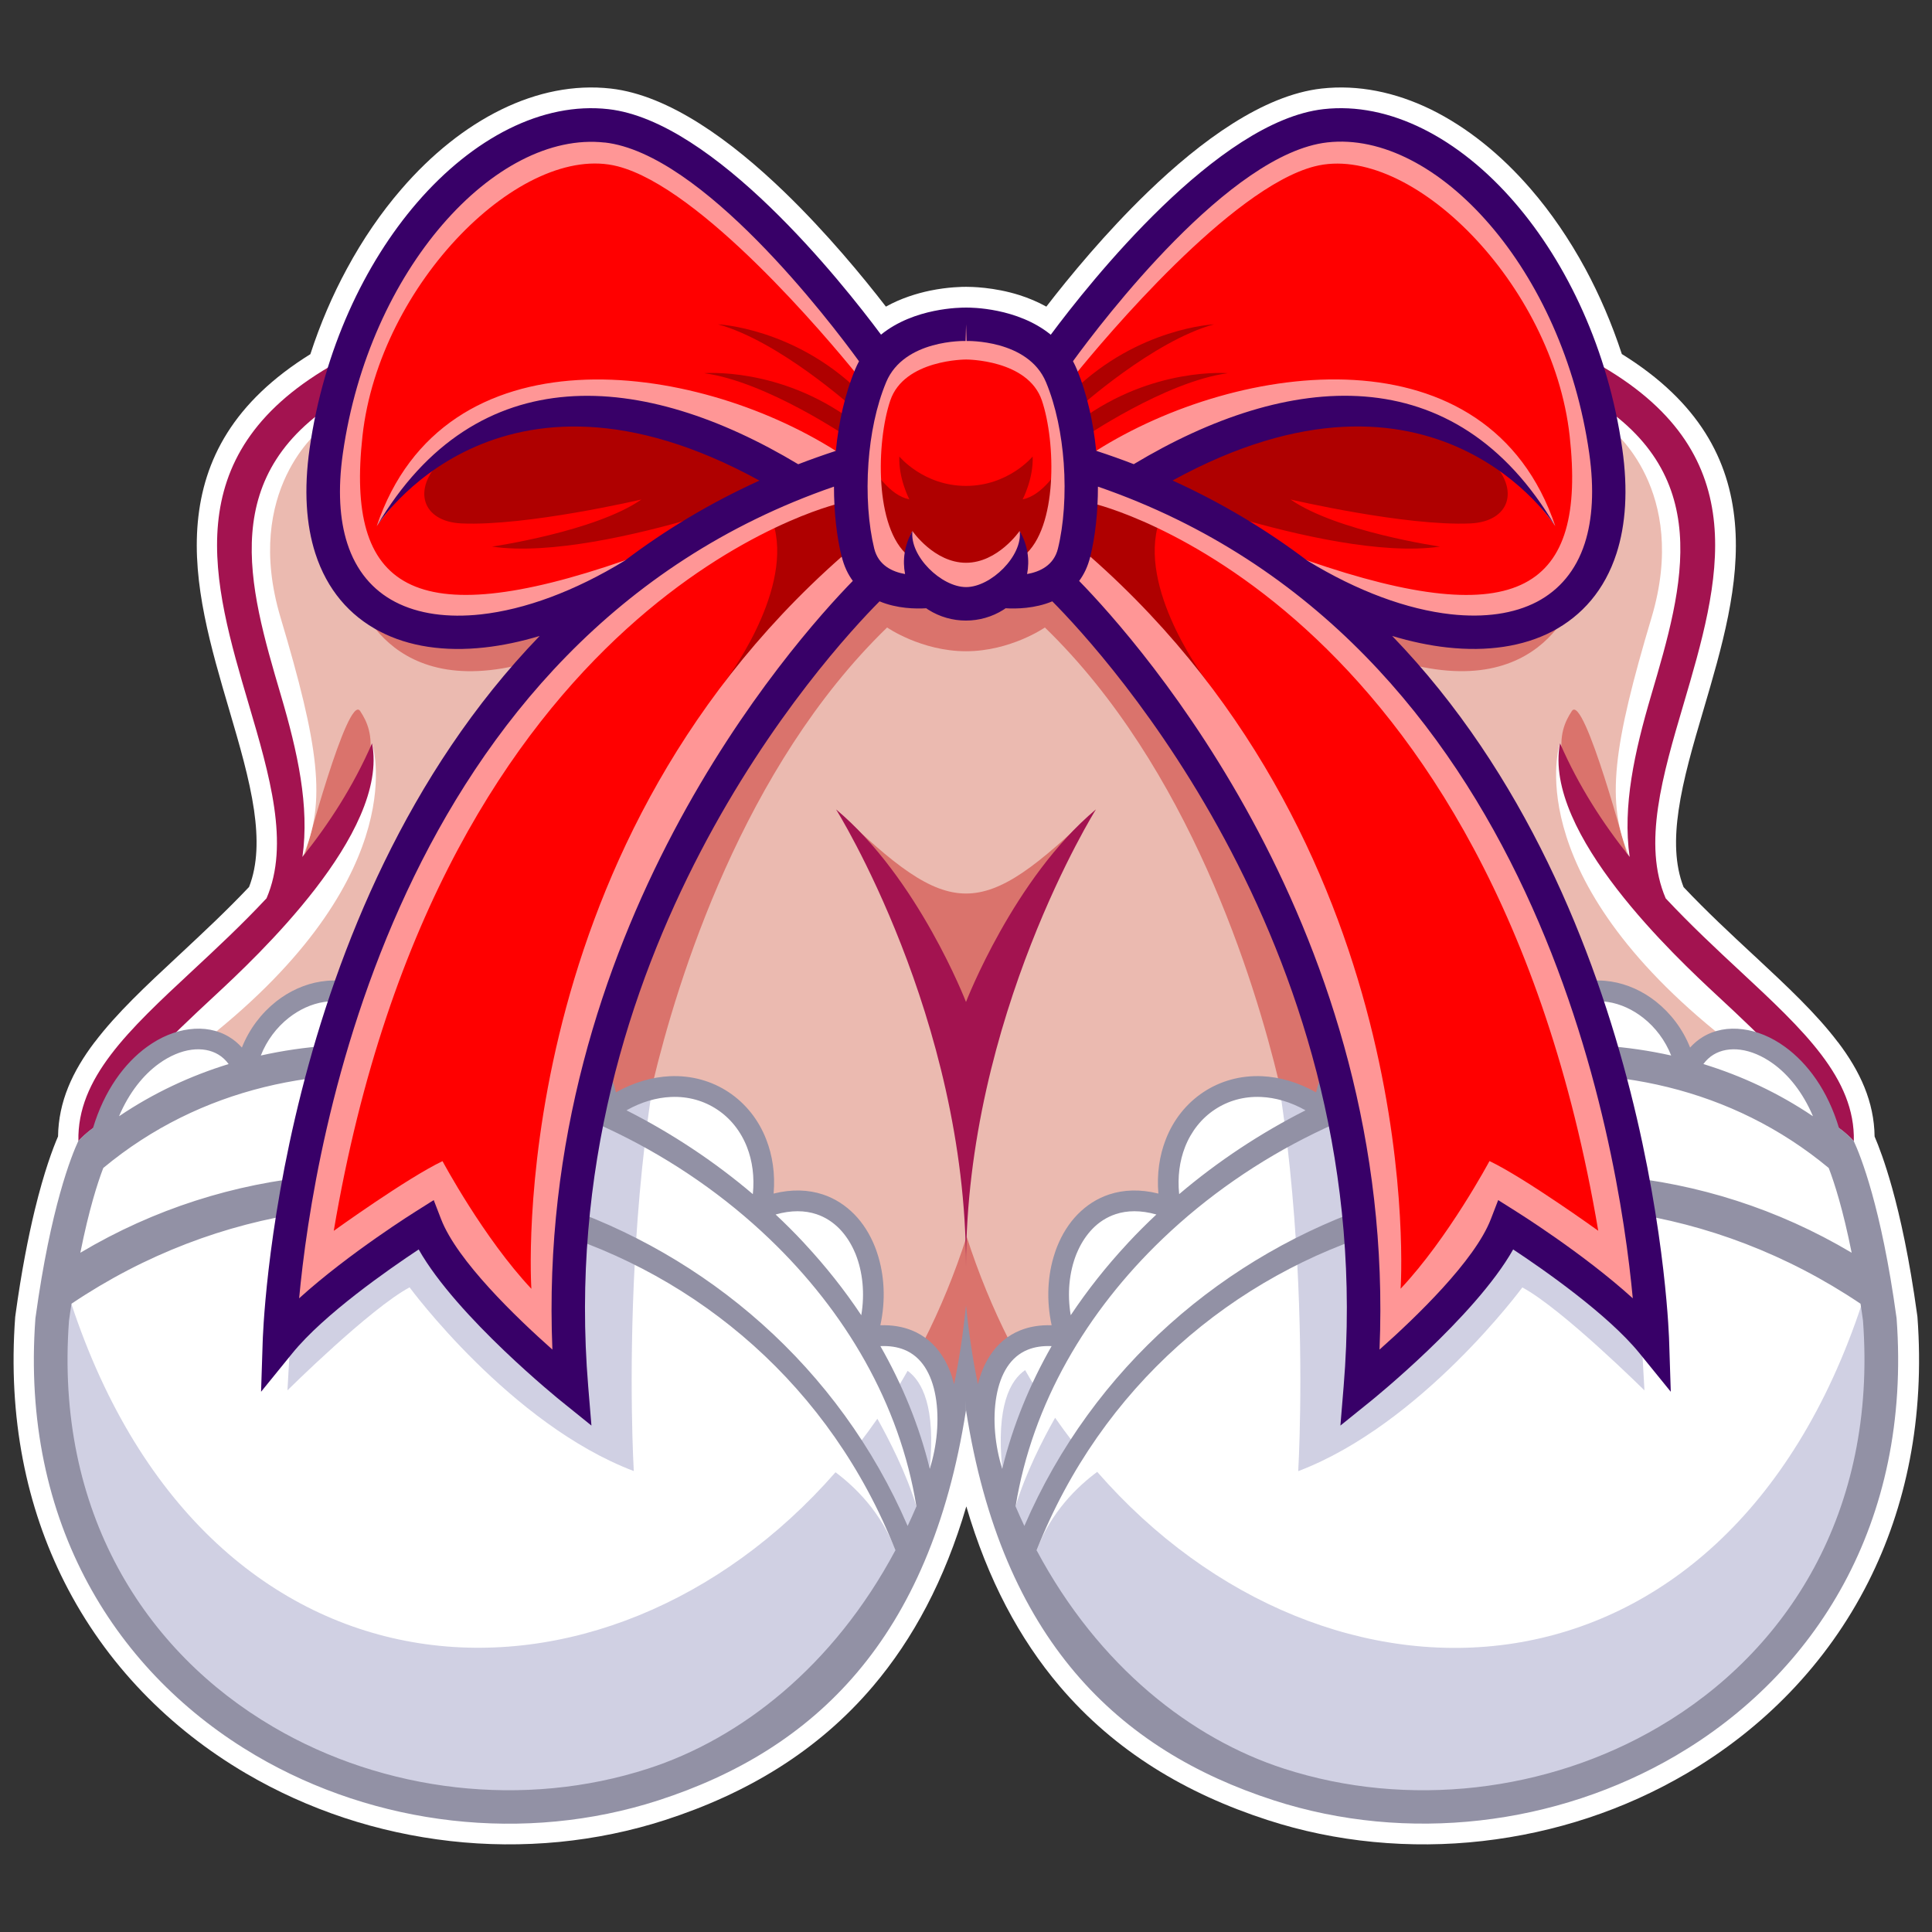 <?xml version="1.0" encoding="UTF-8"?>
<svg id="Layer_2" xmlns="http://www.w3.org/2000/svg" viewBox="0 0 240 240">
  <rect x="0" y="0" width="240" height="240" fill="#333333" stroke="none"/>
  <defs>
    <style>
      .cls-1 {
        fill: red;
      }

      .cls-1, .cls-2, .cls-3, .cls-4, .cls-5, .cls-6, .cls-7, .cls-8, .cls-9, .cls-10 {
        fill-rule: evenodd;
      }

      .cls-2 {
        fill: #380068;
      }

      .cls-3 {
        fill: #ebbab0;
      }

      .cls-4 {
        fill: #fff;
      }

      .cls-5 {
        fill: #ff9696;
      }

      .cls-6 {
        fill: #9291a5;
      }

      .cls-7 {
        fill: #a31350;
      }

      .cls-8 {
        fill: #d0d0e3;
      }

      .cls-9 {
        fill: #af0000;
      }

      .cls-10 {
        fill: #da736c;
      }
    </style>
  </defs>
  <path class="cls-4" d="M38.56,43.98c1.23-3.78,2.76-7.33,4.53-10.59,1.98-3.67,4.27-7,6.77-9.89,3.74-4.34,7.98-7.72,12.41-9.89h0c4.43-2.17,9.05-3.12,13.6-2.61,7.25.82,14.99,6.5,21.55,12.83,5.28,5.1,9.83,10.63,12.63,14.26,1.87-1.04,3.82-1.64,5.5-1.99,2.24-.46,4.05-.47,4.47-.47.55,0,3.45.02,6.65,1.04,1.09.35,2.21.81,3.31,1.42,2.8-3.63,7.34-9.16,12.63-14.26,6.56-6.33,14.3-12.01,21.55-12.83,4.54-.51,9.17.44,13.6,2.6h0c4.43,2.18,8.67,5.56,12.41,9.9,2.5,2.89,4.78,6.22,6.77,9.89,1.76,3.26,3.29,6.81,4.53,10.59,9.64,5.98,13.34,13.18,14.04,20.92.7,7.67-1.63,15.57-3.91,23.32-1.27,4.3-2.52,8.55-3.08,12.45-.51,3.5-.47,6.74.62,9.53,2.87,3.04,5.92,5.87,8.76,8.51l.07.06c4.01,3.74,7.64,7.12,10.34,10.69h.01c2.77,3.65,4.49,7.41,4.55,11.72.49,1.14,1.28,3.19,2.17,6.37,1.01,3.62,2.15,8.76,3.11,15.73.02.09.03.2.04.29.94,12.63-1.43,23.68-6.1,32.94-5.17,10.25-13.15,18.27-22.57,23.79-3.87,2.27-7.97,4.12-12.18,5.51-4.26,1.41-8.69,2.38-13.18,2.89-4.48.51-9.04.55-13.57.11-4.45-.43-8.86-1.33-13.13-2.72-10.09-3.27-18.93-8.5-25.85-16.65-4.95-5.84-8.89-13.16-11.57-22.31-2.68,9.15-6.62,16.47-11.57,22.31-6.92,8.16-15.76,13.38-25.85,16.65-4.27,1.38-8.68,2.28-13.13,2.72-4.53.44-9.09.4-13.57-.11-4.49-.51-8.92-1.48-13.18-2.89-4.22-1.4-8.31-3.24-12.18-5.51-9.43-5.53-17.41-13.55-22.57-23.79-4.67-9.26-7.04-20.31-6.1-32.94.01-.09.04-.21.04-.29.73-5.34,1.58-9.6,2.38-12.93,1.17-4.82,2.27-7.73,2.9-9.18.06-4.31,1.78-8.07,4.55-11.72h.01c2.72-3.59,6.37-6.99,10.41-10.75,1.48-1.38,3.01-2.81,4.52-4.26,1.45-1.4,2.88-2.82,4.24-4.26,1.09-2.79,1.12-6.03.62-9.53-.57-3.91-1.82-8.16-3.08-12.45-2.28-7.75-4.61-15.65-3.91-23.32.71-7.74,4.4-14.94,14.04-20.92Z"/>
  <g>
    <path class="cls-3" d="M105.83,102.99c3.54,6.45,12.06,23.82,14.18,44.89,2.11-21.07,10.64-38.44,14.17-44.89-8.71,8.64-13.71,21.62-13.73,21.66l-.45,1.14-.45-1.14s-5.02-13.01-13.73-21.66Z"/>
    <g>
      <path class="cls-4" d="M104.79,179.26c2.7,4.02,5.03,8.41,6.9,13.14l.08.2-.11.2c-3.72,6.98-8.32,12.67-13.36,17.12-5.53,4.89-11.6,8.28-17.63,10.24-3.85,1.25-7.82,2.06-11.83,2.44-4.08.4-8.21.35-12.28-.11-4.05-.46-8.05-1.34-11.91-2.61-3.82-1.26-7.51-2.92-10.98-4.96-8.42-4.94-15.54-12.11-20.15-21.28-4.17-8.3-6.28-18.22-5.44-29.61.09-.78.22-1.59.34-2.37l.18-.12c4.43-2.98,9.05-5.4,13.77-7.26,15.06-5.95,31.19-6.35,45.8-1.95,14.61,4.41,27.68,13.62,36.62,26.91Z"/>
      <path class="cls-4" d="M18.3,151.91c-2.74,1.18-5.44,2.56-8.08,4.12l-.93.55.21-1.06c.46-2.32.93-4.27,1.37-5.88.58-2.14,1.1-3.68,1.51-4.74l.04-.12.1-.08c7.27-6.03,15.66-9.57,24.46-11,11.56-1.87,23.8-.09,35.08,4.47,11.27,4.56,21.57,11.9,29.26,21.16,6.64,8,11.33,17.43,13,27.72l.02.14-.05.13c-.17.4-.35.81-.54,1.23-.19.42-.38.83-.56,1.21l-.45.96-.42-.98c-1.24-2.88-2.65-5.64-4.21-8.26-9.11-15.31-23.39-26.23-39.47-31.56-16.09-5.33-33.98-5.07-50.33,1.98Z"/>
      <path class="cls-4" d="M21.54,135.34c-2.22,1.06-4.38,2.28-6.46,3.69l-1.35.91.64-1.5c.62-1.46,1.37-2.73,2.2-3.83.89-1.17,1.88-2.13,2.9-2.87.7-.51,1.41-.91,2.12-1.21.73-.31,1.46-.51,2.17-.6.67-.09,1.32-.07,1.93.04.61.11,1.19.33,1.7.64.26.16.52.35.75.56.23.22.44.45.64.71l.4.55-.65.2c-2.37.73-4.71,1.63-6.99,2.71Z"/>
      <path class="cls-4" d="M33.45,128.26c.62-.83,1.34-1.57,2.13-2.2.69-.55,1.44-1,2.22-1.35.76-.34,1.56-.59,2.38-.71.82-.13,1.66-.13,2.49,0,.8.13,1.59.38,2.35.76.89.45,1.74,1.1,2.54,1.95.74.79,1.43,1.77,2.05,2.95l.4.76-.85-.05c-2.84-.18-5.68-.18-8.49.03-2.75.2-5.47.6-8.14,1.19l-.88.2.33-.84c.38-.96.89-1.86,1.49-2.68Z"/>
      <path class="cls-4" d="M57.37,127.61c1.27-.62,2.58-1.02,3.88-1.2.79-.11,1.57-.14,2.35-.09.78.05,1.55.17,2.29.37.74.2,1.47.48,2.15.83.68.35,1.33.77,1.95,1.26,1.04.84,1.97,1.89,2.73,3.13.72,1.18,1.3,2.54,1.7,4.06l.25.96-.9-.4c-3.19-1.41-6.46-2.6-9.76-3.55-3.26-.94-6.58-1.65-9.9-2.12l-1.01-.14.76-.69c1.12-1.02,2.31-1.82,3.53-2.42Z"/>
      <path class="cls-4" d="M80.43,136.28c.98-.29,1.94-.45,2.87-.5,1.11-.05,2.18.07,3.18.34,1.03.28,2,.72,2.87,1.3.87.58,1.64,1.29,2.3,2.12.65.82,1.19,1.76,1.59,2.79.35.9.6,1.88.73,2.91.12.99.14,2.04.03,3.14l-.09.91-.7-.59c-2.37-2.02-4.87-3.9-7.48-5.62-2.61-1.74-5.33-3.32-8.13-4.73l-.81-.41.79-.44c.96-.53,1.91-.93,2.84-1.21Z"/>
      <path class="cls-4" d="M99.01,149.99c.92,0,1.78.13,2.56.39.58.19,1.13.46,1.64.78.52.33,1,.72,1.44,1.17.44.45.83.95,1.17,1.49.35.55.65,1.15.91,1.78.47,1.16.77,2.44.9,3.78.12,1.32.08,2.69-.16,4.07l-.2,1.2-.67-1.01c-1.49-2.24-3.12-4.39-4.86-6.44-1.77-2.08-3.68-4.08-5.7-5.98l-.62-.58.82-.23c.98-.28,1.91-.41,2.78-.42Z"/>
      <path class="cls-4" d="M111,166.81c.53.08,1.03.21,1.48.4.58.23,1.1.55,1.56.93.47.4.89.87,1.23,1.4.35.53.63,1.11.86,1.74.24.65.42,1.35.55,2.09.25,1.44.3,2.99.18,4.52-.13,1.63-.45,3.25-.91,4.72l-.52,1.64-.41-1.67c-.64-2.62-1.47-5.18-2.48-7.68-1.03-2.56-2.24-5.04-3.61-7.44l-.39-.68.79-.03c.6-.02,1.15,0,1.66.08Z"/>
      <path class="cls-4" d="M123.86,171.27c.23-.62.52-1.21.86-1.74.35-.53.76-1,1.23-1.4.46-.38.98-.7,1.56-.93.45-.18.95-.32,1.48-.4.51-.08,1.06-.1,1.66-.08l.79.03-.39.68c-1.37,2.4-2.58,4.89-3.61,7.44-1.01,2.5-1.84,5.06-2.48,7.68l-.41,1.67-.52-1.64c-.46-1.47-.78-3.09-.91-4.72-.12-1.54-.08-3.08.18-4.52.13-.73.31-1.43.55-2.09Z"/>
      <path class="cls-4" d="M132.38,159.38c.13-1.34.43-2.62.9-3.78.26-.64.56-1.23.91-1.78.34-.54.74-1.04,1.17-1.49.44-.45.92-.84,1.44-1.17.51-.32,1.06-.59,1.64-.78.78-.26,1.64-.39,2.56-.39.87,0,1.8.14,2.78.42l.82.23-.62.58c-2.02,1.9-3.93,3.89-5.7,5.98-1.75,2.05-3.37,4.2-4.86,6.44l-.67,1.01-.2-1.2c-.23-1.38-.28-2.75-.16-4.07Z"/>
      <path class="cls-4" d="M146.03,145.25c.13-1.03.38-2.01.73-2.91.4-1.03.94-1.96,1.59-2.78.66-.83,1.44-1.55,2.3-2.13.87-.58,1.84-1.02,2.87-1.3,1-.27,2.07-.39,3.18-.34.93.04,1.89.2,2.87.5.93.28,1.89.68,2.84,1.21l.79.44-.81.41c-2.79,1.41-5.51,3-8.13,4.73-2.6,1.73-5.1,3.61-7.48,5.62l-.7.59-.09-.91c-.11-1.1-.1-2.15.02-3.14Z"/>
      <path class="cls-4" d="M167.28,131.9c.76-1.24,1.69-2.29,2.73-3.13.61-.49,1.26-.91,1.95-1.26.69-.35,1.41-.63,2.15-.83s1.51-.33,2.29-.38c.77-.05,1.56-.02,2.34.09,1.3.18,2.61.58,3.88,1.2,1.22.6,2.41,1.4,3.53,2.42l.76.69-1.02.14c-3.33.46-6.64,1.18-9.9,2.12-3.3.95-6.57,2.14-9.76,3.55l-.9.4.25-.96c.39-1.53.97-2.89,1.69-4.06Z"/>
      <path class="cls-4" d="M192.45,126.7c.8-.85,1.65-1.5,2.54-1.95.76-.39,1.55-.64,2.35-.76.83-.13,1.67-.12,2.49,0,.81.13,1.61.37,2.38.71.78.35,1.52.81,2.22,1.35.79.62,1.51,1.36,2.13,2.2.6.81,1.11,1.71,1.49,2.68l.33.84-.88-.2c-2.67-.6-5.39-.99-8.14-1.19-2.81-.21-5.65-.21-8.49-.03l-.85.05.4-.76c.62-1.18,1.31-2.16,2.05-2.95Z"/>
      <path class="cls-4" d="M203.02,133.7c8.79,1.43,17.19,4.97,24.46,11l.1.08.04.12c.4,1.06.93,2.61,1.51,4.74.44,1.61.9,3.56,1.37,5.88l.21,1.06-.93-.55c-2.64-1.57-5.33-2.94-8.08-4.12-16.35-7.05-34.24-7.31-50.33-1.98-16.09,5.33-30.36,16.25-39.47,31.56-1.56,2.62-2.97,5.38-4.21,8.26l-.42.98-.45-.96c-.18-.38-.37-.79-.56-1.21-.19-.42-.37-.83-.54-1.23l-.05-.13.02-.14c1.67-10.3,6.36-19.73,13-27.72,7.69-9.26,17.99-16.6,29.26-21.16,11.27-4.56,23.52-6.34,35.08-4.47Z"/>
      <path class="cls-4" d="M218.46,135.34c-2.28-1.09-4.62-1.99-6.99-2.71l-.65-.2.4-.55c.19-.26.41-.5.64-.71.23-.22.48-.41.75-.57.52-.31,1.09-.53,1.7-.64.61-.11,1.26-.12,1.93-.04.71.09,1.44.29,2.17.6.71.3,1.42.71,2.12,1.21,1.02.74,2,1.7,2.9,2.87.83,1.09,1.58,2.37,2.2,3.83l.64,1.5-1.35-.91c-2.08-1.41-4.24-2.63-6.46-3.69Z"/>
      <path class="cls-4" d="M217.63,154.3c4.72,1.86,9.34,4.28,13.77,7.26l.18.12c.12.78.25,1.59.34,2.37.84,11.38-1.27,21.31-5.44,29.61-4.61,9.17-11.73,16.34-20.15,21.28-3.47,2.04-7.16,3.7-10.98,4.96-3.86,1.27-7.86,2.15-11.91,2.61-4.07.46-8.19.5-12.28.11-4.01-.39-7.98-1.2-11.83-2.44-6.03-1.95-12.1-5.35-17.63-10.24-5.04-4.45-9.64-10.15-13.36-17.12l-.11-.2.08-.2c1.87-4.73,4.2-9.12,6.9-13.14,8.94-13.28,22.01-22.5,36.62-26.9,14.6-4.4,30.74-4,45.79,1.95Z"/>
    </g>
    <g>
      <path class="cls-8" d="M45.27,149.45c7.8-.31,15.54.68,22.9,2.9,3.68,1.11,7.26,2.52,10.7,4.23-.81,14.9-.14,26.16-.14,26.16-15.33-5.8-27.85-22.82-27.85-22.82-4.94,2.65-15.17,12.79-15.17,12.79l.44-7.85,9.11-15.41Z"/>
      <path class="cls-8" d="M54.69,133.53c5.89.78,11.75,2.37,17.37,4.64,2.75,1.11,5.44,2.39,8.05,3.82-.5,4.22-.85,8.36-1.1,12.28-3.35-1.71-6.82-3.17-10.38-4.35-6.91-2.29-14.15-3.54-21.46-3.68l7.52-12.71Z"/>
      <path class="cls-8" d="M58.48,127.12c.92-.35,1.85-.59,2.77-.72.79-.11,1.57-.14,2.35-.09.78.05,1.55.17,2.29.37.74.2,1.47.48,2.15.83.68.35,1.33.77,1.95,1.26,1.04.84,1.97,1.89,2.73,3.13.72,1.18,1.3,2.54,1.7,4.06l.25.96-.9-.4c-3.19-1.41-6.46-2.6-9.76-3.55-2.61-.75-5.25-1.36-7.91-1.81l2.39-4.04Z"/>
      <path class="cls-8" d="M80.43,136.28c.15-.05.3-.09.45-.13-.18,1.22-.35,2.45-.51,3.66-.92-.51-1.84-1-2.77-1.47l-.81-.41.79-.44c.96-.53,1.91-.93,2.84-1.21Z"/>
      <path class="cls-8" d="M159.11,136.16c.15.04.3.08.45.13.93.28,1.89.68,2.84,1.21l.79.44-.81.41c-.93.47-1.86.96-2.77,1.47-.16-1.22-.33-2.44-.51-3.66Z"/>
      <path class="cls-8" d="M167.28,131.9c.76-1.24,1.69-2.29,2.73-3.13.61-.49,1.26-.91,1.95-1.26.69-.35,1.41-.63,2.15-.83s1.51-.33,2.29-.38c.77-.05,1.56-.02,2.34.09.92.13,1.85.37,2.77.72l2.39,4.04c-2.66.45-5.3,1.06-7.91,1.81-3.3.95-6.57,2.14-9.76,3.55l-.9.4.25-.96c.39-1.53.97-2.89,1.69-4.06Z"/>
      <path class="cls-8" d="M192.83,146.25c-7.31.13-14.55,1.39-21.46,3.68-3.56,1.18-7.03,2.63-10.38,4.35-.25-3.92-.61-8.06-1.1-12.28,2.61-1.43,5.3-2.71,8.05-3.82,5.62-2.27,11.48-3.86,17.37-4.64l7.52,12.72Z"/>
      <path class="cls-8" d="M161.13,156.59c3.44-1.71,7.02-3.12,10.7-4.23,7.35-2.22,15.1-3.22,22.9-2.9l9.11,15.41.44,7.85s-10.23-10.14-15.17-12.79c0,0-12.52,17.02-27.84,22.82,0,0,.68-11.26-.14-26.16Z"/>
    </g>
    <g>
      <path class="cls-8" d="M111.46,193.17c-3.68,6.81-8.21,12.38-13.17,16.76-5.53,4.89-11.6,8.28-17.63,10.24-3.85,1.25-7.82,2.06-11.83,2.44-4.08.4-8.21.35-12.28-.11-4.05-.46-8.05-1.34-11.91-2.61-3.82-1.26-7.51-2.92-10.98-4.96-8.42-4.94-15.54-12.11-20.15-21.28-4.17-8.3-6.28-18.22-5.44-29.61.07-.58.16-1.18.25-1.77l.54-.32c17.15,51.93,66.4,53.55,94.93,20.94,2.47,1.85,5.69,4.99,7.44,9.68.08.2.15.4.23.59Z"/>
      <path class="cls-8" d="M114.05,187.86c-.1.23-.2.46-.31.69-.19.42-.38.83-.56,1.21l-.36.76c-.18-.16-.31-.28-.31-.28l-.21-.49c-1.24-2.88-2.65-5.64-4.21-8.26-.44-.73-.89-1.46-1.35-2.18.77-1,1.52-2.02,2.25-3.07,1.45,2.59,3.63,6.83,4.84,10.88.08.26.15.51.21.74Z"/>
      <path class="cls-8" d="M114.59,180.87c-.57-2.03-1.25-4.03-2.04-5.98-.33-.83-.69-1.65-1.06-2.47.43-.7.85-1.41,1.26-2.13,1.8,1.3,3.5,4.48,2.75,12.16l-.91-1.58Z"/>
      <path class="cls-8" d="M127.35,170.21c.4.7.8,1.38,1.22,2.06-.4.86-.77,1.73-1.12,2.61-.79,1.96-1.47,3.95-2.04,5.98l-.91,1.58c-.77-7.83,1.01-10.99,2.85-12.24Z"/>
      <path class="cls-8" d="M133.32,179.21c-.49.75-.96,1.51-1.42,2.28-1.56,2.62-2.97,5.38-4.21,8.26l-.21.49s-.12.13-.31.28l-.36-.76c-.18-.38-.37-.79-.56-1.21-.1-.23-.21-.46-.3-.69.06-.23.13-.47.21-.74,1.23-4.12,3.45-8.42,4.91-11,.73,1.05,1.49,2.08,2.26,3.08Z"/>
      <path class="cls-8" d="M231.65,162.18c.1.62.19,1.25.27,1.87.84,11.38-1.27,21.31-5.44,29.61-4.61,9.17-11.73,16.34-20.15,21.28-3.47,2.04-7.16,3.7-10.98,4.96-3.86,1.27-7.86,2.15-11.91,2.61-4.07.46-8.19.5-12.28.11-4.01-.39-7.98-1.2-11.83-2.44-6.03-1.95-12.1-5.35-17.63-10.24-4.95-4.37-9.48-9.95-13.16-16.76.08-.19.16-.38.23-.59,1.77-4.75,5.05-7.91,7.53-9.75,28.52,32.68,77.82,31.09,94.99-20.87l.37.22Z"/>
    </g>
    <path class="cls-3" d="M43.07,48.64h153.98l.11.07c8.34,4.86,11.45,10.9,11.96,17.46.51,6.5-1.54,13.46-3.55,20.3-1.04,3.54-1.93,6.98-2.45,10.31-.51,3.31-.66,6.52-.22,9.62l.24,1.73-1.09-1.37c-1.66-2.07-3.25-4.28-4.71-6.63-1.17-1.89-2.27-3.88-3.27-5.99-.12,5.05,3.17,10.84,7.16,16.01,4.49,5.82,9.88,10.83,12.37,13.15h.01c1.7,1.59,3.32,3.1,4.82,4.58l1.38,1.36-1.85-.56c-.25-.08-.51-.14-.76-.2-.26-.06-.51-.1-.75-.13-.86-.11-1.7-.09-2.49.06-.78.15-1.51.43-2.18.84-.27.16-.53.35-.77.55-.24.21-.47.43-.69.67l-.52.58-.29-.73c-.44-1.1-1.01-2.12-1.69-3.03-.7-.94-1.51-1.78-2.41-2.48-.8-.63-1.67-1.16-2.57-1.56-.89-.4-1.82-.68-2.77-.83-.99-.15-2-.16-3,0-.95.15-1.89.45-2.81.92-1.08.55-2.12,1.34-3.08,2.39-.9.99-1.73,2.22-2.45,3.7l-.3.61-.48-.48c-1.33-1.34-2.76-2.4-4.24-3.18-1.55-.81-3.15-1.32-4.75-1.55-.9-.13-1.79-.16-2.67-.11-.88.05-1.75.2-2.6.43-.85.23-1.67.55-2.46.95-.78.4-1.53.88-2.23,1.44-1.2.97-2.27,2.17-3.13,3.6-.83,1.37-1.49,2.94-1.91,4.7l-.15.62-.55-.31c-1.08-.61-2.16-1.07-3.23-1.39-1.11-.33-2.2-.52-3.27-.56-1.28-.06-2.52.08-3.68.4-1.19.32-2.31.83-3.32,1.5-1,.67-1.9,1.49-2.66,2.45-.75.95-1.38,2.03-1.84,3.21-.38.97-.65,2.02-.8,3.12-.15,1.07-.17,2.2-.08,3.37l.06.67-.65-.16c-1.07-.27-2.09-.39-3.05-.37-.99.02-1.93.18-2.81.47-.71.23-1.37.55-1.98.94-.63.4-1.21.88-1.74,1.42-.51.52-.96,1.1-1.36,1.73-.41.64-.76,1.33-1.06,2.07-.57,1.41-.92,2.97-1.04,4.6-.11,1.6,0,3.28.36,4.94l.13.6-.62-.02c-.69-.02-1.35.02-1.96.12-.63.1-1.21.26-1.75.48-.74.3-1.39.69-1.97,1.17-.61.5-1.13,1.1-1.57,1.77-.33.5-.61,1.03-.84,1.58-.25.58-.45,1.2-.61,1.84l-.51,2.05-.43-2.07c-.33-1.59-.62-3.2-.86-4.83l-.14-.96-.14.96c-.25,1.63-.53,3.24-.86,4.83l-.43,2.07-.51-2.05c-.16-.64-.36-1.26-.61-1.84-.24-.55-.52-1.09-.84-1.58-.44-.67-.96-1.27-1.56-1.77-.57-.48-1.23-.87-1.97-1.17-.54-.22-1.12-.38-1.75-.48-.61-.1-1.26-.14-1.96-.12l-.61.02.13-.6c.36-1.66.47-3.33.36-4.94-.12-1.63-.47-3.19-1.04-4.6-.3-.73-.65-1.43-1.06-2.07-.4-.63-.85-1.21-1.36-1.73-.53-.54-1.11-1.02-1.74-1.42-.61-.39-1.27-.7-1.98-.94-.87-.29-1.81-.45-2.81-.47-.96-.02-1.98.1-3.05.37l-.65.16.06-.67c.1-1.18.07-2.3-.08-3.37-.15-1.1-.42-2.15-.8-3.12-.46-1.19-1.08-2.27-1.84-3.21-.76-.96-1.66-1.78-2.66-2.45-1.01-.67-2.12-1.18-3.32-1.5-1.17-.32-2.4-.46-3.68-.4-1.06.05-2.16.23-3.27.56-1.07.32-2.15.78-3.23,1.39l-.55.31-.15-.62c-.42-1.76-1.08-3.34-1.91-4.7-.87-1.43-1.93-2.63-3.13-3.6-.7-.56-1.44-1.04-2.23-1.44-.79-.4-1.62-.72-2.46-.95-.85-.23-1.72-.37-2.6-.43-.88-.05-1.77-.02-2.67.11-1.6.22-3.21.73-4.75,1.55-1.48.78-2.91,1.83-4.24,3.18l-.48.48-.3-.61c-.72-1.48-1.55-2.71-2.45-3.7-.95-1.05-1.99-1.84-3.08-2.39-.92-.47-1.86-.77-2.81-.92-1-.16-2.01-.15-3,0-.95.15-1.88.43-2.77.83-.9.4-1.77.93-2.57,1.56-.9.71-1.71,1.54-2.41,2.48-.68.92-1.26,1.94-1.69,3.03l-.29.73-.52-.58c-.21-.24-.44-.46-.69-.67-.25-.21-.51-.39-.77-.55-.67-.41-1.4-.68-2.18-.84-.79-.15-1.63-.17-2.49-.06-.24.03-.49.07-.75.13-.26.05-.51.12-.76.2l-1.85.56,1.38-1.36c1.49-1.47,3.12-2.98,4.82-4.56h.01c2.49-2.33,7.88-7.35,12.37-13.17,3.99-5.17,7.27-10.96,7.16-16.01-1,2.11-2.1,4.1-3.27,5.99-1.46,2.35-3.05,4.56-4.71,6.63l-1.09,1.37.24-1.73c.44-3.1.29-6.31-.22-9.62-.52-3.33-1.41-6.76-2.45-10.31-2.01-6.84-4.06-13.8-3.55-20.3.52-6.56,3.63-12.6,11.96-17.46l.11-.07h.13Z"/>
    <path class="cls-10" d="M125.38,166.56c-.15.1-.29.21-.42.33-.61.5-1.13,1.1-1.57,1.77-.33.5-.61,1.03-.84,1.58-.25.58-.45,1.2-.61,1.84l-.51,2.05-.43-2.07c-.33-1.59-.62-3.2-.86-4.83l-.14-.96-.14.96c-.25,1.63-.53,3.24-.86,4.83l-.43,2.07-.51-2.05c-.16-.64-.36-1.26-.61-1.84-.24-.55-.52-1.09-.84-1.58-.44-.67-.96-1.27-1.56-1.77-.1-.08-.21-.17-.31-.25,2.06-4.05,3.85-8.4,5.34-13.02,1.48,4.6,3.26,8.91,5.3,12.94Z"/>
    <path class="cls-10" d="M90.12,48.64h59.75l46.17,24.41s-3.76,15.32-23.68,8.64l-.56,44.13c-.19.09-.38.18-.57.27-.78.4-1.53.88-2.23,1.44-1.2.97-2.27,2.17-3.13,3.6-.83,1.37-1.49,2.94-1.91,4.7l-.15.62-.55-.31c-1.08-.61-2.16-1.07-3.23-1.39-.38-.11-.76-.21-1.14-.29-3.04-12.67-11.18-39.16-29.09-56.51,0,0-4.26,2.95-9.8,2.95s-9.8-2.95-9.8-2.95c-17.91,17.35-26.06,43.83-29.09,56.51-.38.08-.76.18-1.14.29-1.07.32-2.15.78-3.23,1.39l-.55.31-.15-.62c-.42-1.76-1.08-3.34-1.91-4.7-.87-1.43-1.93-2.63-3.13-3.6-.7-.56-1.44-1.04-2.23-1.44-.19-.1-.38-.19-.57-.27l-.56-44.13c-19.92,6.69-23.68-8.64-23.68-8.64l46.17-24.41h0ZM136.14,100.55c-14.4,13.93-17.87,13.93-32.27,0,2.43,2.23,16.14,26.45,16.14,26.45,0,0,13.71-24.22,16.14-26.45h0ZM45.87,94.25c.53-2.89-.28-4.64-1.13-5.92-1.52-2.3-6.94,18.12-6.94,18.12l-.78.45-.17,1.22,1.09-1.37c1.66-2.07,3.25-4.28,4.71-6.63,1.15-1.85,2.23-3.8,3.21-5.87h0ZM202.98,106.9l-.78-.45s-5.43-20.42-6.94-18.12c-.85,1.29-1.66,3.03-1.13,5.92.98,2.06,2.06,4.02,3.22,5.87,1.46,2.35,3.05,4.56,4.71,6.63l1.09,1.37-.17-1.22Z"/>
    <path class="cls-4" d="M43.07,48.64h.04l-3.25,4.66s-9.75,7.53-5.01,23.41c4.74,15.88,5.77,23,2.72,29.74,0,0,.54-.31,1.36-.96-.33.42-.65.84-.98,1.26l-1.09,1.37.24-1.73c.44-3.1.29-6.31-.22-9.62-.52-3.33-1.41-6.76-2.45-10.31-2.01-6.84-4.06-13.8-3.55-20.3.52-6.56,3.63-12.6,11.96-17.46l.11-.07h.13ZM196.89,48.64h.17l.11.07c8.34,4.86,11.45,10.9,11.96,17.46.51,6.5-1.54,13.46-3.55,20.3-1.04,3.54-1.93,6.98-2.45,10.31-.51,3.31-.66,6.52-.22,9.62l.24,1.73-1.09-1.37c-.33-.41-.66-.83-.98-1.26.82.65,1.36.96,1.36.96-3.04-6.74-2.01-13.87,2.72-29.74,4.74-15.88-5.01-23.41-5.01-23.41l-3.25-4.66h0ZM194.08,94.14c-.12-.58-.22-1.19-.3-1.82,0,0-5.28,15.7,19.33,35.79l.46.37c.13-.03.26-.06.38-.09.79-.15,1.64-.17,2.49-.06.24.03.49.07.75.13.25.05.51.12.76.2l1.85.56-1.38-1.36c-1.49-1.47-3.12-2.98-4.82-4.56h-.01c-2.49-2.33-7.88-7.35-12.37-13.17-3.99-5.17-7.27-10.96-7.16-16.01h0ZM26.43,128.49l.46-.37c24.61-20.09,19.33-35.79,19.33-35.79-.08.63-.18,1.23-.3,1.82h0c.12,5.04-3.17,10.83-7.16,15.99-4.49,5.82-9.88,10.83-12.37,13.15h-.01c-1.7,1.59-3.32,3.1-4.82,4.58l-1.38,1.36,1.85-.56c.25-.08.51-.14.76-.2.26-.06.51-.1.75-.13.86-.11,1.7-.09,2.49.06.13.03.26.05.38.09Z"/>
    <g>
      <path class="cls-7" d="M43.07,49.12c-16.34,9.53-12.19,23.61-8.19,37.2,2.1,7.12,3.58,13.83,2.69,20.13,3.28-4.1,6.3-8.74,8.65-14.12,2.15,11.17-14.5,26.67-19.5,31.32-5.99,5.57-11.01,10.24-12.42,15.11-2.59.74-4.56,2.99-4.56,2.99-.18-7.81,6.21-13.76,14.15-21.15,2.94-2.74,6.12-5.69,9.22-9.01,2.9-6.73.38-15.31-2.21-24.1-4.46-15.13-9.07-30.8,10.1-41.98l2.09,3.6h0ZM13.92,142.15l.03.51-.17.03.14-.54h0ZM226.05,142.66l.03-.51.14.54-.17-.03h0ZM225.71,138.76c-1.42-4.87-6.43-9.54-12.42-15.11-5-4.65-21.65-20.15-19.5-31.32,2.35,5.38,5.37,10.02,8.65,14.12-.89-6.3.59-13.01,2.69-20.13,4-13.59,8.15-27.68-8.19-37.2l2.09-3.6c19.17,11.17,14.55,26.85,10.1,41.98-2.59,8.78-5.11,17.36-2.21,24.1,3.1,3.31,6.27,6.27,9.22,9.01,7.94,7.39,14.33,13.34,14.15,21.15,0,0-1.97-2.25-4.56-2.99h0ZM136.14,100.55s-16.14,25.78-16.14,56.75c0-30.97-16.14-56.75-16.14-56.75,10.2,8.53,16.14,23.92,16.14,23.92,0,0,5.93-15.39,16.14-23.92Z"/>
      <g>
        <path class="cls-6" d="M14.81,138.65c4.27-2.88,8.84-5.01,13.59-6.47-.36-.49-.78-.88-1.26-1.17-.94-.57-2.09-.77-3.33-.61-1.31.17-2.71.75-4.07,1.73-1.91,1.38-3.68,3.55-4.94,6.5h0s0,.01,0,.01h0ZM11.55,140.14c1.41-4.7,3.92-8.07,6.7-10.09,1.7-1.24,3.51-1.97,5.25-2.19,1.81-.24,3.54.08,4.98.96.58.35,1.1.79,1.57,1.31.91-2.3,2.42-4.27,4.25-5.72,1.65-1.3,3.57-2.17,5.56-2.48,2.03-.32,4.13-.05,6.1.95,2.2,1.12,4.21,3.16,5.74,6.31,2.79-2.83,6.04-4.41,9.27-4.86,1.86-.26,3.71-.14,5.46.33,1.76.48,3.41,1.31,4.87,2.48,2.43,1.95,4.31,4.84,5.21,8.56,2.27-1.28,4.55-1.91,6.71-2.01,2.7-.12,5.21.6,7.29,1.98,2.08,1.38,3.72,3.4,4.68,5.89.77,1.98,1.12,4.25.91,6.71,2.28-.57,4.33-.48,6.12.11,1.51.5,2.82,1.36,3.92,2.48,1.07,1.1,1.91,2.44,2.52,3.95.11.28.22.56.31.86.9,2.7,1.07,5.85.39,8.96,1.48-.05,2.77.18,3.9.63,1.61.65,2.85,1.74,3.75,3.12.69,1.05,1.19,2.27,1.51,3.57.64-3.1,1.14-6.35,1.47-9.76v13.04c-4.46,28.5-18.9,42.17-38.21,48.42-8.28,2.68-17.07,3.47-25.63,2.5-8.57-.97-16.93-3.71-24.35-8.06-17.17-10.07-29.3-28.76-27.4-54.34l.02-.13c1.88-13.68,4.46-20.06,5.31-21.89,0,0,.7-.8,1.81-1.6h0ZM113.84,187.13c-.35.82-.71,1.63-1.09,2.43-17.07-39.57-65.89-55.88-102.77-33.94,1.07-5.35,2.14-8.68,2.85-10.53,24.08-20.01,60.67-12.35,82.76,8.81,9.4,9,16.18,20.44,18.25,33.23h0ZM8.87,161.96c36.7-24.69,86.28-10.09,102.36,30.62-7.74,14.51-19.3,23.43-30.71,27.12-7.71,2.5-15.9,3.22-23.9,2.32-8-.91-15.8-3.45-22.7-7.51-15.89-9.32-27.11-26.66-25.35-50.44.1-.73.2-1.44.31-2.12h0ZM106.05,155.25c-.46-.99-1.05-1.86-1.75-2.59-.81-.83-1.77-1.46-2.88-1.83-1.44-.48-3.14-.51-5.07.04,1.2,1.12,2.36,2.28,3.47,3.47h0s.19.21.19.21c2.57,2.77,4.91,5.72,6.98,8.83.46-2.7.18-5.38-.71-7.61-.07-.18-.15-.35-.23-.52h0ZM109.36,167.21c2.73,4.79,4.83,9.89,6.14,15.25.88-2.79,1.23-6.12.72-9.01-.24-1.38-.68-2.63-1.34-3.64-.63-.96-1.47-1.71-2.57-2.15-.82-.33-1.8-.49-2.95-.44h0ZM95.59,153.9h0s0,0,0,0h0ZM32.4,131.12c5.46-1.22,11.1-1.6,16.77-1.24-1.23-2.35-2.75-3.87-4.39-4.7-1.47-.75-3.03-.95-4.54-.71-1.55.24-3.06.94-4.37,1.97-1.5,1.18-2.73,2.8-3.47,4.68h0ZM54.15,130.39c6.73.94,13.43,2.89,19.8,5.7-.78-3.03-2.31-5.37-4.27-6.95-1.18-.94-2.51-1.62-3.92-2-1.42-.39-2.93-.48-4.45-.27-2.46.34-4.95,1.49-7.16,3.51h0ZM77.81,137.92c5.61,2.84,10.92,6.35,15.71,10.42.22-2.16-.06-4.13-.72-5.83-.77-1.98-2.07-3.6-3.71-4.68-1.64-1.09-3.62-1.66-5.76-1.56-1.76.08-3.63.6-5.51,1.66Z"/>
        <path class="cls-6" d="M225.19,138.65c-4.27-2.88-8.84-5.01-13.59-6.47.36-.49.78-.88,1.26-1.17.94-.57,2.09-.77,3.33-.61,1.31.17,2.71.75,4.07,1.73,1.91,1.38,3.68,3.55,4.94,6.5h0s0,.01,0,.01h0ZM228.45,140.14c-1.4-4.7-3.92-8.07-6.7-10.09-1.7-1.24-3.51-1.97-5.25-2.19-1.81-.24-3.54.08-4.98.96-.58.35-1.1.79-1.57,1.31-.91-2.3-2.42-4.27-4.25-5.72-1.65-1.3-3.57-2.17-5.56-2.48-2.03-.32-4.13-.05-6.1.95-2.2,1.12-4.21,3.16-5.74,6.31-2.79-2.83-6.04-4.41-9.27-4.86-1.86-.26-3.71-.14-5.46.33-1.76.48-3.41,1.31-4.87,2.48-2.43,1.95-4.31,4.84-5.21,8.56-2.27-1.28-4.55-1.91-6.71-2.01-2.7-.12-5.21.6-7.29,1.98-2.08,1.38-3.72,3.4-4.68,5.89-.77,1.98-1.12,4.25-.91,6.71-2.28-.57-4.33-.48-6.12.11-1.51.5-2.82,1.36-3.92,2.48-1.07,1.1-1.91,2.44-2.52,3.95-.11.28-.22.56-.31.86-.9,2.7-1.07,5.85-.39,8.96-1.48-.05-2.77.18-3.9.63-1.61.65-2.85,1.74-3.75,3.12-.69,1.05-1.19,2.27-1.51,3.57-.64-3.1-1.14-6.35-1.47-9.76l-.3,9.47.3,3.56c4.46,28.5,18.9,42.17,38.21,48.42,8.28,2.68,17.07,3.47,25.63,2.5,8.57-.97,16.93-3.71,24.35-8.06,17.17-10.07,29.3-28.76,27.4-54.34l-.02-.13c-1.88-13.68-4.46-20.06-5.31-21.89,0,0-.7-.8-1.81-1.6h0ZM126.16,187.13c.35.82.71,1.63,1.09,2.43,17.07-39.57,65.89-55.88,102.77-33.94-1.07-5.35-2.14-8.68-2.85-10.53-24.08-20.01-60.67-12.35-82.76,8.81-9.4,9-16.18,20.44-18.25,33.23h0ZM231.13,161.96c-36.7-24.69-86.28-10.09-102.36,30.62,7.74,14.51,19.3,23.43,30.71,27.12,7.71,2.5,15.9,3.22,23.9,2.32,8-.91,15.8-3.45,22.7-7.51,15.89-9.32,27.11-26.66,25.35-50.44-.1-.73-.2-1.44-.31-2.12h0ZM133.95,155.25c.46-.99,1.05-1.86,1.75-2.59.8-.83,1.77-1.46,2.88-1.83,1.44-.48,3.14-.51,5.07.04-1.2,1.12-2.36,2.28-3.47,3.47h0s-.19.21-.19.21c-2.57,2.77-4.91,5.72-6.98,8.83-.46-2.7-.18-5.38.71-7.61.07-.18.15-.35.23-.52h0ZM130.64,167.21c-2.73,4.79-4.83,9.89-6.14,15.25-.88-2.79-1.23-6.12-.72-9.01.24-1.38.68-2.63,1.34-3.64.63-.96,1.47-1.71,2.57-2.15.82-.33,1.8-.49,2.95-.44h0ZM144.41,153.9h0s0,0,0,0h0ZM207.6,131.12c-5.46-1.22-11.1-1.6-16.77-1.24,1.23-2.35,2.75-3.87,4.39-4.7,1.47-.75,3.03-.95,4.54-.71,1.55.24,3.06.94,4.37,1.97,1.5,1.18,2.73,2.8,3.47,4.68h0ZM185.85,130.39c-6.73.94-13.43,2.89-19.8,5.7.78-3.03,2.31-5.37,4.27-6.95,1.18-.94,2.51-1.62,3.92-2,1.42-.39,2.93-.48,4.45-.27,2.46.34,4.94,1.49,7.16,3.51h0ZM162.19,137.92c-5.61,2.84-10.92,6.35-15.71,10.42-.22-2.16.06-4.13.72-5.83.77-1.98,2.07-3.6,3.71-4.68,1.64-1.09,3.62-1.66,5.76-1.56,1.75.08,3.63.6,5.51,1.66Z"/>
      </g>
    </g>
    <g>
      <path class="cls-1" d="M94.41,29.55c5.93,6,10.83,12.48,12.69,15.04l.18.25-.14.26c-.08.14-.16.3-.24.47-.08.16-.15.32-.22.49-.61,1.45-1.1,3.03-1.49,4.66-.41,1.74-.7,3.53-.88,5.32l-.03.31-.3.1c-.79.26-1.57.52-2.35.8-.79.28-1.56.57-2.29.85l-.22.08-.83-.49c-9.37-5.51-19.07-8.69-27.94-7.95-7,.59-13.49,3.62-18.91,9.9,3.47-2.91,8.77-6.07,16-6.93,7.13-.85,16.14.52,27.13,6.54l.84.46-.88.4c-3.07,1.39-5.98,2.93-8.75,4.58-2.76,1.65-5.39,3.43-7.88,5.31l-.04.03c-3.12,1.91-6.23,3.43-9.24,4.56-3.08,1.15-6.05,1.88-8.83,2.19-2.11.23-4.11.22-5.95-.05-1.66-.24-3.19-.69-4.57-1.35h0s-.41-.2-.41-.2c-1.47-.76-2.75-1.79-3.8-3.08-1.02-1.24-1.83-2.74-2.39-4.48-.5-1.54-.8-3.28-.9-5.22-.09-1.86.01-3.92.33-6.16.8-5.6,2.33-10.86,4.39-15.59,2.18-5.01,4.95-9.43,8.08-13.06,3.11-3.61,6.57-6.42,10.12-8.22,3.47-1.76,7.04-2.54,10.48-2.15,6.19.7,13.25,6.28,19.23,12.33h0ZM84.09,103.56c8.64-16.38,18.47-27.24,22.2-31.06l.29-.29-.24-.33c-.28-.38-.53-.8-.75-1.27-.22-.48-.41-1-.55-1.58-.3-1.24-.54-2.6-.7-4.04-.16-1.45-.24-2.98-.24-4.53v-.67s-.64.22-.64.22c-27.5,9.5-43.74,30.03-53.34,50.58-9.58,20.52-12.53,41.07-13.42,50.66l-.11,1.23.91-.83c6.11-5.55,14.29-10.66,14.51-10.79l1.65-1.04.7,1.82c1.02,2.64,3.38,5.74,6.05,8.68,2.65,2.92,5.63,5.69,7.9,7.71l.84.75-.05-1.13c-1.08-25.83,6.35-47.7,14.99-64.08h0ZM189.89,110.58c9.58,20.52,12.53,41.07,13.42,50.66l.11,1.23-.91-.83c-6.11-5.55-14.29-10.66-14.51-10.79l-1.65-1.04-.7,1.82c-1.02,2.64-3.37,5.74-6.05,8.68-2.65,2.91-5.63,5.69-7.9,7.71l-.84.75.05-1.13c1.08-25.83-6.35-47.7-14.99-64.08-8.64-16.38-18.47-27.24-22.2-31.06l-.28-.29.24-.33c.28-.38.53-.8.75-1.27.22-.48.41-1,.55-1.58.3-1.24.54-2.6.7-4.04.16-1.45.24-2.98.24-4.53v-.67l.64.22c27.5,9.5,43.74,30.03,53.34,50.58h0ZM134.81,50.72c.41,1.74.7,3.53.88,5.32l.03.31.3.1c.79.26,1.57.52,2.35.8.79.28,1.56.57,2.29.85l.22.08.83-.49c9.37-5.51,19.07-8.69,27.94-7.95,7,.59,13.49,3.62,18.91,9.9-3.48-2.91-8.77-6.07-16-6.93-7.13-.85-16.14.52-27.13,6.54l-.84.46.88.4c3.07,1.39,5.98,2.93,8.75,4.58,2.76,1.65,5.39,3.43,7.88,5.31l.04.03c3.13,1.91,6.24,3.43,9.25,4.56,3.08,1.15,6.05,1.88,8.83,2.19,2.11.23,4.11.22,5.95-.05,1.66-.24,3.19-.69,4.57-1.35h0s.41-.2.41-.2c1.47-.76,2.75-1.79,3.8-3.08,1.02-1.24,1.83-2.74,2.39-4.48.5-1.54.81-3.28.9-5.22.09-1.86-.01-3.92-.33-6.16-.8-5.6-2.33-10.86-4.39-15.59-2.18-5.01-4.95-9.43-8.08-13.06-3.11-3.61-6.57-6.42-10.11-8.22-3.47-1.76-7.04-2.54-10.48-2.15-6.19.7-13.25,6.28-19.23,12.33-5.93,6-10.83,12.48-12.69,15.04l-.18.24.14.26c.09.16.17.32.24.47.08.16.15.32.22.49.61,1.45,1.1,3.03,1.49,4.66h0ZM108.17,52.03c-.39,1.77-.64,3.61-.77,5.45-.14,1.95-.14,3.88-.02,5.69.12,1.84.38,3.57.75,5.09.26,1.04.78,1.79,1.44,2.34.81.67,1.81,1.01,2.77,1.18l.69.12-.14-.69c-.16-.82-.18-1.69-.03-2.57.05-.28.11-.56.2-.84.34,1.1,1.05,2.19,1.94,3.1,1.26,1.3,2.91,2.26,4.44,2.46.2.03.39.04.56.04s.36-.01.56-.04c1.53-.19,3.18-1.16,4.44-2.46.89-.91,1.59-2,1.94-3.1.08.28.15.56.2.84.15.88.13,1.75-.03,2.57l-.14.69.69-.12c.95-.17,1.96-.51,2.77-1.18.66-.55,1.19-1.3,1.44-2.34.37-1.51.63-3.24.75-5.09.12-1.81.12-3.75-.02-5.69-.13-1.84-.39-3.69-.77-5.45-.37-1.67-.85-3.27-1.46-4.74-2.01-4.82-8.09-5.36-9.84-5.41l-.04-1.62h-.96l-.04,1.62c-1.76.05-7.83.58-9.84,5.41-.61,1.47-1.09,3.07-1.46,4.74Z"/>
      <path class="cls-9" d="M104.28,56.3v.06s-.12.04-.12.04l.12-.1h0ZM134.46,54.46s10.27-7.05,18.06-8.1c0,0-9.35-.81-18.38,5.87l.32,2.23h0ZM133.97,50.69l-.61-2.17c8.08-7.81,17.45-8.23,17.45-8.23-7.59,2.07-16.84,10.41-16.84,10.41h0ZM105.54,54.46s-10.27-7.05-18.06-8.1c0,0,9.35-.81,18.38,5.87l-.32,2.23h0ZM106.03,50.69l.61-2.17c-8.08-7.81-17.45-8.23-17.45-8.23,7.59,2.07,16.84,10.41,16.84,10.41h0ZM54.8,57.19c-3.67,3.65-2.32,7.61,2.52,7.83,8.07.37,22.36-2.97,22.36-2.97-5.75,3.99-18.56,5.85-18.56,5.85,7.18,1.06,17.95-1.46,25.41-3.64,2.54-1.48,5.2-2.87,8-4.13l.88-.4-.84-.46c-10.99-6.03-20-7.4-27.13-6.54-5.2.62-9.4,2.43-12.64,4.47h0ZM107.47,56.58c1.12,2.07,3.09,4.98,5.49,5.45,0,0-1.36-2.6-1.24-5.32,0,0,3,3.65,8.28,3.65s8.28-3.65,8.28-3.65c.12,2.72-1.24,5.32-1.24,5.32,2.39-.47,4.37-3.39,5.49-5.45.03.3.05.6.07.9.14,1.95.14,3.88.02,5.69-.12,1.84-.38,3.57-.75,5.09-.25,1.04-.78,1.79-1.44,2.34-.81.67-1.81,1.01-2.77,1.18l-.69.12.14-.69c.16-.82.18-1.69.03-2.57-.05-.28-.11-.56-.2-.84-.34,1.1-1.05,2.19-1.94,3.1-1.26,1.3-2.91,2.26-4.44,2.46-.2.03-.38.04-.56.04s-.36-.01-.56-.04c-1.53-.19-3.18-1.16-4.44-2.46-.89-.91-1.59-2-1.94-3.1-.08.28-.15.56-.2.84-.15.88-.13,1.75.03,2.57l.14.69-.69-.12c-.95-.17-1.96-.51-2.77-1.18-.66-.55-1.19-1.3-1.44-2.34-.37-1.51-.63-3.24-.75-5.09-.12-1.81-.12-3.75.02-5.69.02-.3.05-.6.07-.9h0ZM135.72,56.3l.12.1-.12-.04v-.06h0ZM185.2,57.19c3.67,3.65,2.32,7.6-2.52,7.83-8.07.37-22.36-2.97-22.36-2.97,5.75,3.99,18.56,5.85,18.56,5.85-7.18,1.06-17.95-1.46-25.42-3.64-2.54-1.48-5.2-2.87-7.99-4.13l-.88-.4.84-.46c10.99-6.03,20-7.4,27.13-6.54,5.2.62,9.4,2.43,12.64,4.48h0ZM144.49,63.18c-2.54-1.16-5.18-2.23-7.94-3.18l-.64-.22v.67c0,1.56-.08,3.08-.24,4.53-.16,1.44-.39,2.81-.7,4.04-.14.58-.33,1.1-.55,1.58-.22.47-.47.9-.75,1.27l-.24.33.28.29c2.26,2.31,6.75,7.21,11.86,14.35l4.43-2.1s-8.29-10.76-6.23-19.16l.7-2.4h0ZM94.42,86.85l-4.43-2.1s8.29-10.76,6.23-19.16l-.71-2.4c2.54-1.16,5.18-2.23,7.94-3.18l.64-.22v.67c0,1.56.08,3.08.24,4.53.16,1.44.39,2.81.7,4.04.14.58.33,1.1.55,1.58.22.47.47.9.75,1.27l.24.33-.29.29c-2.25,2.31-6.75,7.21-11.86,14.35Z"/>
      <path class="cls-5" d="M94.41,29.55c5.93,6,10.83,12.48,12.69,15.04l.18.25-.14.26c-.08.14-.16.3-.24.47-.08.16-.15.32-.22.49-.07.17-.14.33-.2.5-3.77-4.64-19.37-23.22-29.75-25.9-11.87-3.06-29.62,14.56-31.7,33.49-2.09,18.92,6.13,24.64,32.6,15.46l1.97-.85c-.57.41-1.13.82-1.68,1.24l-.04.03c-3.12,1.91-6.23,3.43-9.24,4.56-3.08,1.15-6.05,1.88-8.83,2.19-2.11.23-4.11.22-5.95-.05-1.66-.24-3.19-.69-4.57-1.35h0s-.41-.2-.41-.2c-1.47-.76-2.75-1.79-3.8-3.08-1.02-1.24-1.83-2.74-2.39-4.48-.5-1.54-.8-3.28-.9-5.22-.09-1.86.01-3.92.33-6.16.8-5.6,2.33-10.86,4.39-15.59,2.18-5.01,4.95-9.43,8.08-13.06,3.11-3.61,6.57-6.42,10.12-8.22,3.47-1.76,7.04-2.54,10.48-2.15,6.19.7,13.25,6.28,19.23,12.33h0ZM193.21,65.37c-8.33-24.74-39.31-20.58-57.04-9.37l5.92,3.66s29.97-23.38,51.12,5.7h0ZM46.79,65.37c21.15-29.08,51.12-5.7,51.12-5.7l5.92-3.66c-17.72-11.21-48.71-15.38-57.04,9.37h0ZM134.67,70.01l.77-.87c42.21,37.16,38.55,90.95,38.55,90.95,5.94-6.31,11.04-15.86,11.04-15.86,4.45,2.13,13.51,8.66,13.51,8.66-13.36-78.9-62.68-90.33-62.68-90.33h0c.03-.7.05-1.4.05-2.11v-.67l.64.22c27.5,9.5,43.74,30.03,53.34,50.58,9.58,20.52,12.53,41.07,13.42,50.66l.11,1.23-.91-.83c-6.11-5.55-14.29-10.66-14.51-10.79l-1.65-1.04-.7,1.82c-1.02,2.64-3.37,5.74-6.05,8.68-2.65,2.91-5.63,5.69-7.9,7.71l-.84.75.05-1.13c1.08-25.83-6.35-47.7-14.99-64.08-8.64-16.38-18.47-27.24-22.2-31.06l-.28-.29.24-.33c.28-.38.53-.8.75-1.27.09-.19.17-.39.25-.59h0ZM160.4,68.76l1.99.86c26.47,9.17,34.69,3.46,32.6-15.46-2.09-18.92-19.83-36.55-31.7-33.49-10.38,2.68-25.99,21.26-29.75,25.9-.07-.17-.13-.34-.2-.5-.07-.17-.14-.33-.22-.49-.07-.15-.15-.31-.24-.47l-.14-.26.18-.24c1.86-2.56,6.76-9.04,12.69-15.04,5.98-6.05,13.05-11.63,19.23-12.33,3.44-.39,7.01.4,10.48,2.15,3.55,1.8,7,4.61,10.11,8.22,3.13,3.63,5.9,8.05,8.08,13.06,2.06,4.73,3.59,9.99,4.39,15.59.32,2.24.42,4.29.33,6.16-.1,1.94-.4,3.68-.9,5.22-.56,1.74-1.37,3.23-2.39,4.48-1.05,1.29-2.33,2.31-3.8,3.08l-.41.22h0c-1.37.64-2.91,1.09-4.57,1.33-1.84.27-3.84.28-5.95.05-2.78-.31-5.75-1.04-8.83-2.19-3.01-1.12-6.12-2.65-9.25-4.56l-.04-.03c-.56-.42-1.12-.84-1.69-1.25h0ZM104.14,62.56c-.03-.69-.05-1.4-.05-2.11v-.67s-.64.22-.64.22c-27.5,9.5-43.74,30.03-53.34,50.58-9.58,20.52-12.53,41.07-13.42,50.66l-.11,1.23.91-.83c6.11-5.55,14.29-10.66,14.51-10.79l1.65-1.04.7,1.82c1.02,2.64,3.38,5.74,6.05,8.68,2.65,2.92,5.63,5.69,7.9,7.71l.84.75-.05-1.13c-1.08-25.83,6.35-47.7,14.99-64.08,8.64-16.38,18.47-27.24,22.2-31.06l.29-.29-.24-.33c-.28-.38-.53-.8-.75-1.27-.09-.19-.17-.39-.25-.59l-.77-.87c-42.21,37.16-38.55,90.95-38.55,90.95-5.94-6.31-11.04-15.86-11.04-15.86-4.45,2.13-13.51,8.66-13.51,8.66,13.36-78.9,62.68-90.33,62.68-90.33h0ZM120,44.66s7.7-.03,9.43,5.1c1.73,5.13,1.98,15.82-2.24,19.28,0,0,.17-1.8-.53-3.08,0,0-2.71,3.95-6.66,3.95s-6.66-3.95-6.66-3.95c-.71,1.28-.53,3.08-.53,3.08.01-.13.03-.26.06-.39.05-.28.11-.56.2-.84.34,1.1,1.05,2.19,1.94,3.1,1.26,1.3,2.91,2.26,4.44,2.46.2.03.39.04.56.04s.36-.01.56-.04c1.53-.19,3.18-1.16,4.44-2.46.89-.91,1.59-2,1.94-3.1.08.28.15.56.2.84.15.88.13,1.75-.03,2.57l-.14.69.69-.12c.95-.17,1.96-.51,2.77-1.18.66-.55,1.19-1.3,1.44-2.34.37-1.51.63-3.24.75-5.09.12-1.81.12-3.75-.02-5.69-.13-1.84-.39-3.69-.77-5.45-.37-1.67-.85-3.27-1.46-4.74-2.01-4.82-8.09-5.36-9.84-5.41l-.04-1.62h-.96l-.04,1.62c-1.76.05-7.83.58-9.84,5.41-.61,1.47-1.09,3.07-1.46,4.74-.39,1.77-.64,3.61-.77,5.45-.14,1.95-.14,3.88-.02,5.69.12,1.84.38,3.57.75,5.09.26,1.04.78,1.79,1.44,2.34.81.67,1.81,1.01,2.77,1.18l.69.12-.14-.69c-.14-.7-.17-1.43-.09-2.18-4.22-3.46-3.97-14.14-2.24-19.28,1.73-5.13,9.43-5.1,9.43-5.1Z"/>
      <path class="cls-2" d="M109.45,41.58c-4.84-6.5-20.73-26.53-33.87-28.02-8.2-.93-16.84,3.58-23.78,11.62-6.52,7.56-11.59,18.3-13.34,30.54-.73,5.14-.43,9.48.71,13.02,1.46,4.53,4.26,7.74,7.99,9.69h0c3.62,1.9,8.1,2.55,13.04,2,2.19-.24,4.48-.72,6.84-1.43-33.05,34.24-34.4,87.52-34.41,87.72l-.2,6.17,3.89-4.79c3.93-4.84,11.98-10.43,15.69-12.89,4.75,8.41,17.64,18.8,17.68,18.83l3.78,3.05-.4-4.85c-4.46-53.75,29.61-90.91,36.19-97.54,2.17.91,4.5.94,5.8.86.09.06.17.12.26.18,1.42.9,3.05,1.35,4.67,1.35s3.25-.45,4.67-1.35c.09-.06.17-.11.26-.18,1.3.08,3.63.05,5.8-.86,6.58,6.63,40.65,43.79,36.19,97.54l-.4,4.85,3.78-3.05s12.94-10.42,17.68-18.83c3.71,2.45,11.76,8.05,15.69,12.89l3.89,4.79-.2-6.17c0-.2-1.36-53.48-34.41-87.72,2.36.71,4.65,1.19,6.84,1.43,4.94.54,9.41-.1,13.04-1.99h0c3.73-1.96,6.53-5.17,7.99-9.7,1.14-3.54,1.45-7.88.71-13.02-1.75-12.24-6.82-22.98-13.34-30.54-6.94-8.05-15.58-12.55-23.78-11.62-13.14,1.49-29.03,21.51-33.87,28.02-4.14-3.37-9.93-3.38-10.55-3.37-.62,0-6.41,0-10.55,3.37h0ZM110.08,47.48c2.23-5.35,9.84-5.12,9.87-5.12l.06-2.08.06,2.08s7.64-.23,9.87,5.12c1.24,2.97,1.94,6.52,2.2,10.04.28,3.88,0,7.69-.72,10.63-.51,2.08-2.24,2.88-3.83,3.16.33-1.69.1-3.58-.92-5.35.39,3.1-3.58,6.97-6.66,6.97s-7.05-3.86-6.66-6.97c-1.02,1.77-1.25,3.66-.92,5.35-1.59-.28-3.31-1.08-3.83-3.16-.72-2.94-1-6.75-.72-10.63.25-3.52.96-7.07,2.2-10.04h0ZM162.38,69.62h0ZM136.17,56c-.35-3.54-1.13-7.07-2.4-10.12-.15-.35-.31-.69-.48-1.01,3.71-5.09,19.48-25.81,31.59-27.18,6.79-.77,14.13,3.19,20.18,10.21,6.03,6.99,10.73,16.98,12.36,28.41.64,4.5.4,8.21-.55,11.17-1.1,3.42-3.19,5.83-5.95,7.28h0c-2.88,1.5-6.54,2-10.66,1.55-5.44-.6-11.62-2.85-17.88-6.68-5-3.78-10.55-7.14-16.72-9.94,32.6-17.88,47.5,5.61,47.55,5.68-12.45-21.16-33.18-19.23-52.37-7.71-1.52-.59-3.08-1.14-4.67-1.66h0ZM134.06,72.16c.6-.81,1.08-1.8,1.38-3.02.62-2.51.95-5.53.95-8.69,54.69,18.89,64.66,81.71,66.44,100.83-6.21-5.64-14.55-10.83-14.58-10.85l-2.14-1.35-.91,2.36c-1.98,5.15-9.3,12.19-13.83,16.21,2.17-51.86-29.84-87.83-37.32-95.49h0ZM77.62,69.62h0ZM75.12,17.7c12.11,1.37,27.88,22.09,31.59,27.18-.17.32-.33.65-.48,1.01-1.27,3.05-2.05,6.58-2.4,10.12-1.59.52-3.14,1.07-4.67,1.66-19.19-11.52-39.92-13.46-52.37,7.71.04-.07,14.94-23.57,47.55-5.68-6.17,2.8-11.72,6.16-16.72,9.94-6.26,3.83-12.44,6.08-17.87,6.68-4.12.45-7.78-.05-10.66-1.55h0c-2.77-1.44-4.85-3.85-5.95-7.27-.95-2.95-1.19-6.67-.55-11.17,1.63-11.43,6.33-21.41,12.36-28.41,6.05-7.02,13.39-10.97,20.18-10.21h0ZM104.56,69.14c.3,1.22.78,2.21,1.38,3.02-7.48,7.67-39.49,43.63-37.32,95.49-4.52-4.01-11.84-11.05-13.83-16.21l-.91-2.36-2.14,1.35s-8.36,5.21-14.58,10.85c1.78-19.12,11.74-81.94,66.44-100.83,0,3.16.33,6.18.95,8.69Z"/>
    </g>
  </g>
</svg>